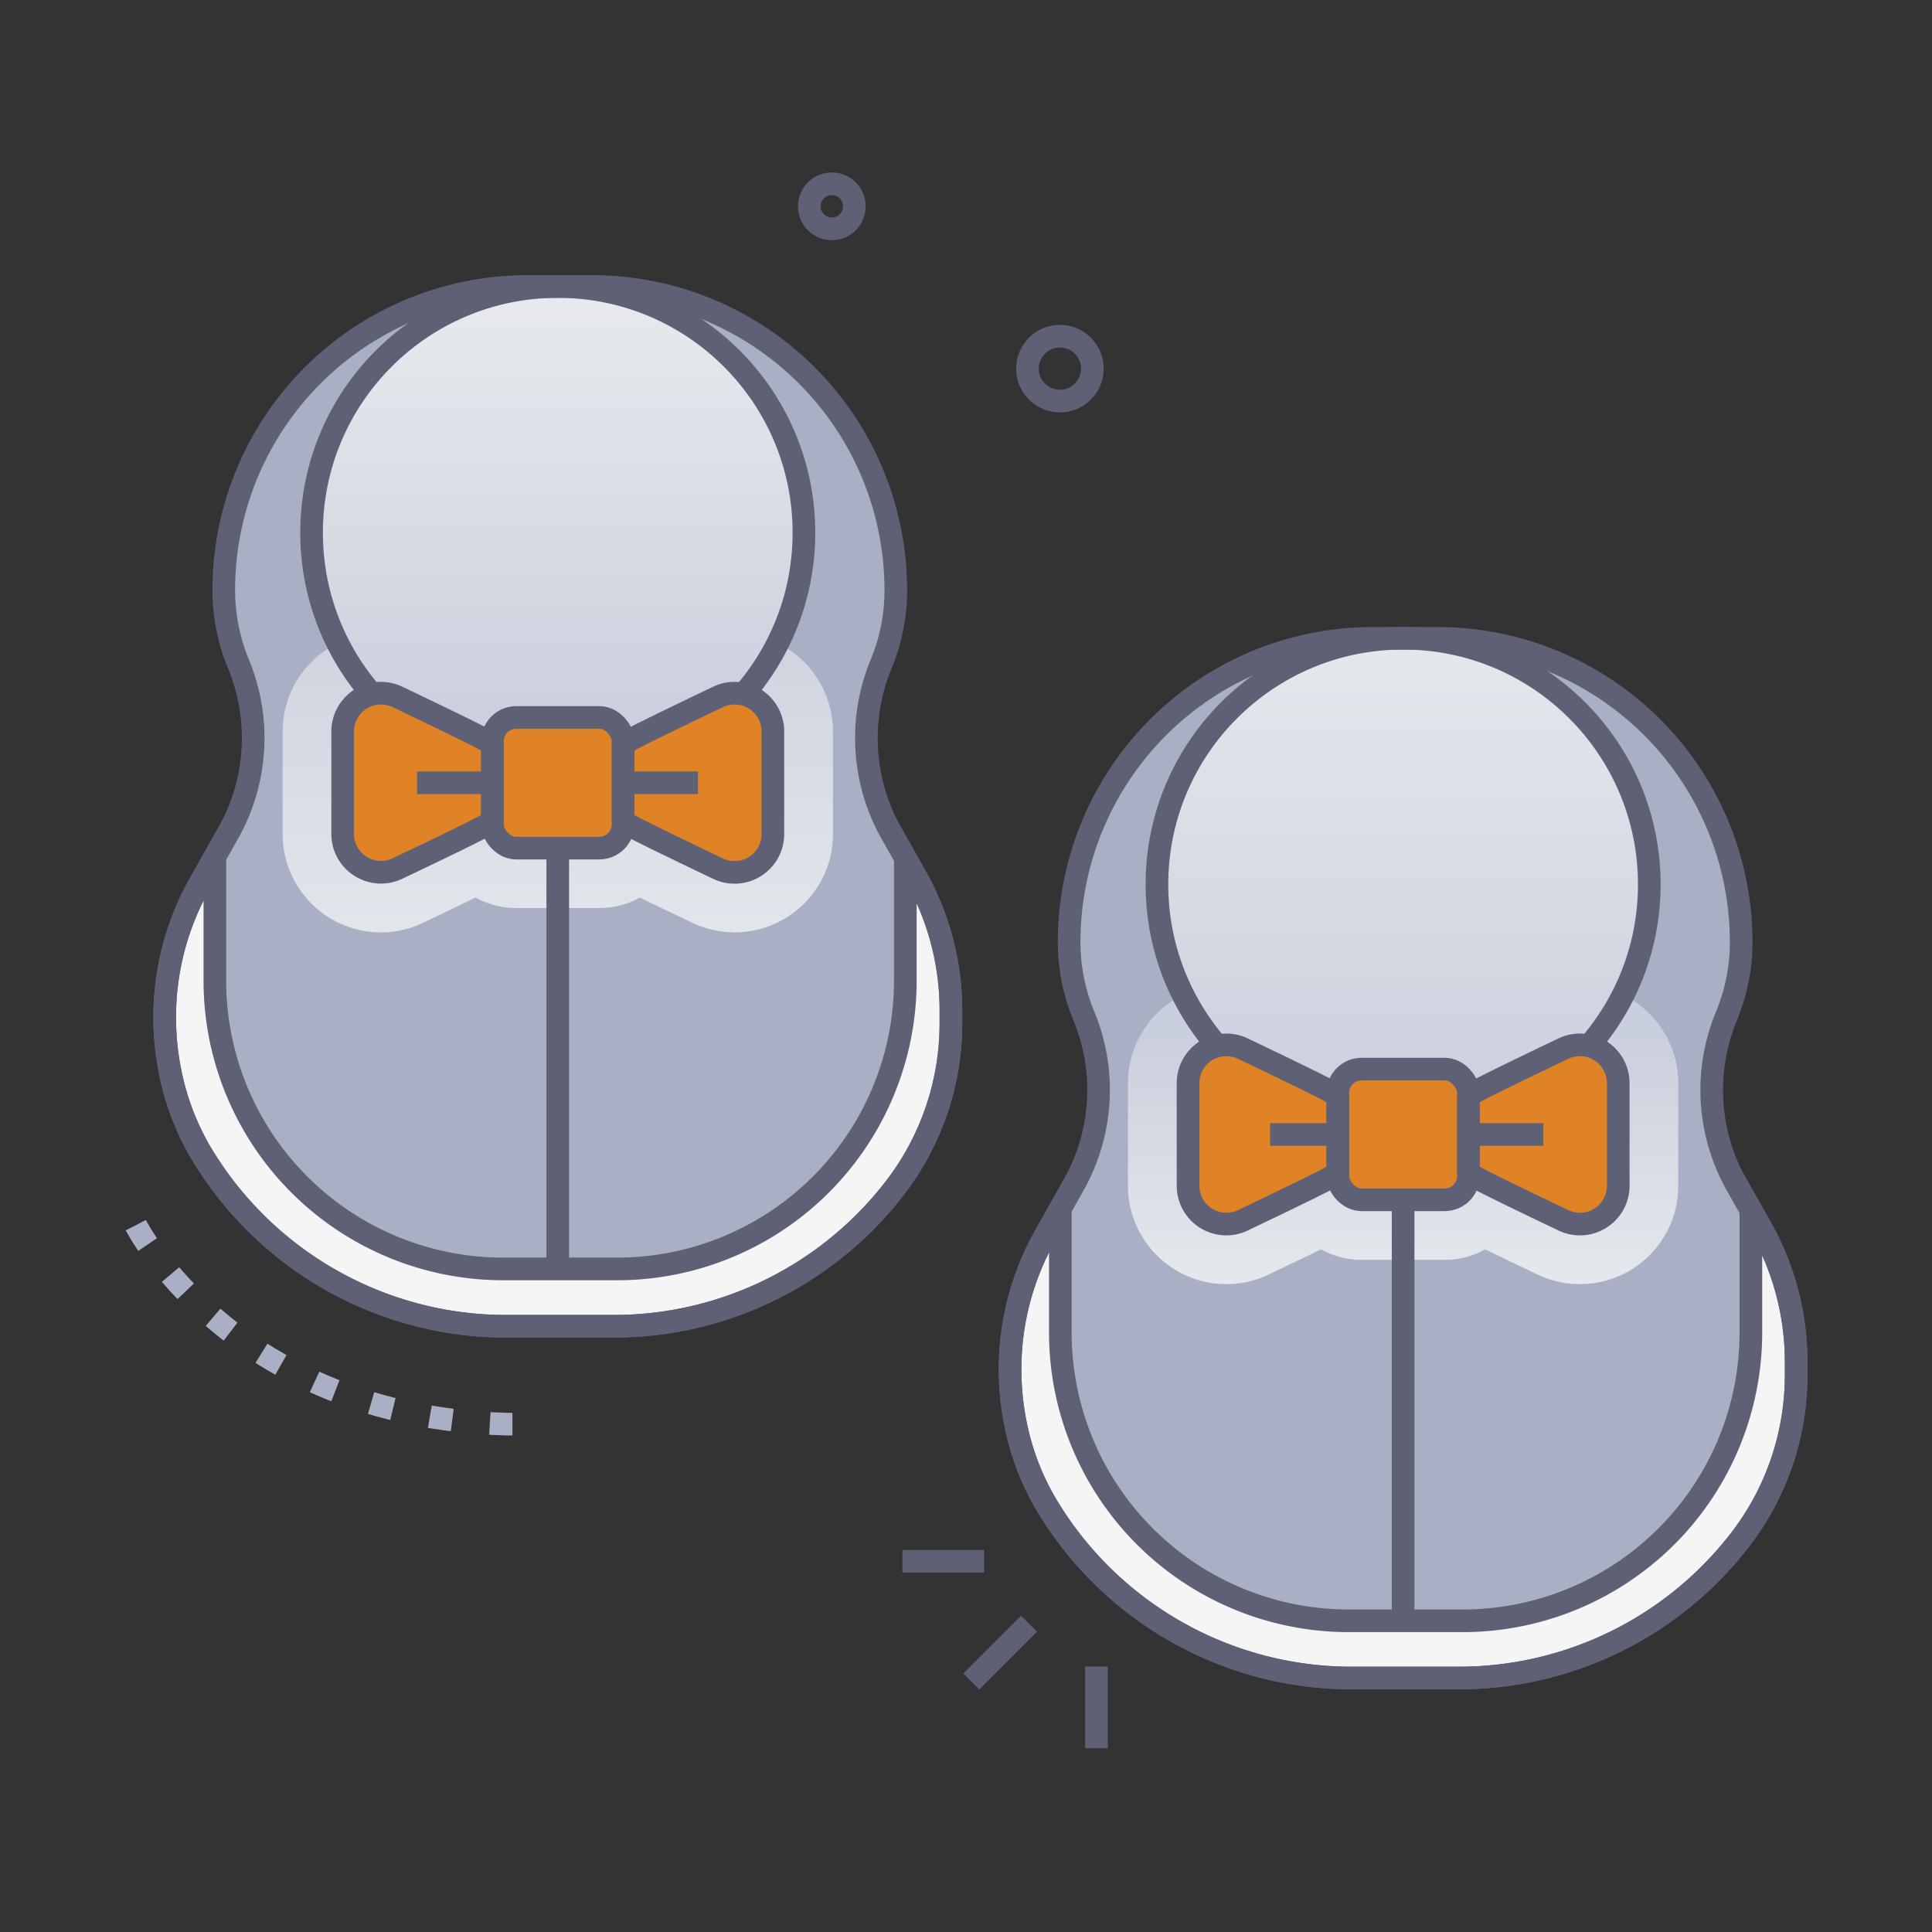 <svg xmlns="http://www.w3.org/2000/svg" xmlns:xlink="http://www.w3.org/1999/xlink" viewBox="0 0 512 512"><rect x="0" y="0" width="512" height="512" fill="#333333" stroke="none"/><defs><style>.cls-1{isolation:isolate;}.cls-2{fill:#a9afc4;}.cls-3,.cls-4,.cls-6,.cls-7{mix-blend-mode:multiply;}.cls-3{fill:url(#linear-gradient);}.cls-4{fill:url(#linear-gradient-2);}.cls-5{fill:#f5f5f5;}.cls-6{fill:url(#linear-gradient-3);}.cls-7{fill:url(#linear-gradient-5);}.cls-10,.cls-8{fill:none;stroke-miterlimit:10;stroke-width:6px;}.cls-8{stroke:#5e6175;}.cls-9{fill:#e08326;}.cls-10{stroke:#a9afc4;stroke-dasharray:6 10 6 10 6 10;}</style><linearGradient id="linear-gradient" x1="371.84" y1="274.18" x2="371.84" y2="360.73" gradientUnits="userSpaceOnUse"><stop offset="0" stop-color="#cacfdd"/><stop offset="1" stop-color="#eef0f1"/></linearGradient><linearGradient id="linear-gradient-2" x1="147.81" y1="148.39" x2="147.81" y2="293.21" xlink:href="#linear-gradient"/><linearGradient id="linear-gradient-3" x1="371.84" y1="298.76" x2="371.84" y2="122.12" xlink:href="#linear-gradient"/><linearGradient id="linear-gradient-5" x1="147.81" y1="193.81" x2="147.81" y2="50.3" xlink:href="#linear-gradient"/></defs><title>Baby Shoes</title><g class="cls-1"><g id="Baby_Shoes" data-name="Baby Shoes"><path class="cls-2" d="M476,360.87v3.35a71.42,71.42,0,0,1-14.48,43.34,94.07,94.07,0,0,1-74.95,37.13H358.19a94.15,94.15,0,0,1-80.33-45A67.87,67.87,0,0,1,270.22,382a73.2,73.2,0,0,1-2.54-19.18A72.05,72.05,0,0,1,277,327.4L284.54,314a51.28,51.28,0,0,0,2.7-44.74,51.16,51.16,0,0,1-3.91-19.6,80.49,80.49,0,0,1,80.48-80.49h17.13a80.49,80.49,0,0,1,80.49,80.49,51,51,0,0,1-3.9,19.6A51.18,51.18,0,0,0,460.22,314l6.5,11.52A72.15,72.15,0,0,1,476,360.87Z"/><path class="cls-3" d="M444.76,287.06v27.18a26.05,26.05,0,0,1-37.27,23.53c-5.45-2.6-10.1-4.84-13.89-6.68a22.12,22.12,0,0,1-10.76,2.79h-22a22.09,22.09,0,0,1-10.76-2.79c-3.79,1.84-8.44,4.08-13.89,6.68a27,27,0,0,1-5.48,1.91,26.1,26.1,0,0,1-31.8-25.44V287.06a26.09,26.09,0,0,1,14.61-23.42,65.25,65.25,0,0,0,116.63,0A26.1,26.1,0,0,1,444.76,287.06Z"/><path class="cls-2" d="M252,267.67V271a71.45,71.45,0,0,1-14.48,43.35,94.07,94.07,0,0,1-75,37.13H134.16a94.17,94.17,0,0,1-80.33-45,68,68,0,0,1-7.64-17.75,73.2,73.2,0,0,1-2.54-19.18,72.05,72.05,0,0,1,9.29-35.39l7.57-13.45A51.28,51.28,0,0,0,63.21,176a51.08,51.08,0,0,1-3.91-19.6,80.47,80.47,0,0,1,80.48-80.48h17.13a80.49,80.49,0,0,1,80.49,80.48,50.9,50.9,0,0,1-3.9,19.6,51.26,51.26,0,0,0,2.69,44.74l6.5,11.53A72.15,72.15,0,0,1,252,267.67Z"/><path class="cls-4" d="M220.74,193.86V221a25.86,25.86,0,0,1-7.94,18.74,25.94,25.94,0,0,1-18.13,7.34,26,26,0,0,1-11.22-2.55c-5.44-2.59-10.09-4.82-13.88-6.67a22.12,22.12,0,0,1-10.76,2.78h-22a22.18,22.18,0,0,1-10.77-2.78c-3.79,1.85-8.43,4.08-13.88,6.67A25.86,25.86,0,0,1,101,247.11,26.11,26.11,0,0,1,74.89,221V193.86a26.12,26.12,0,0,1,14.59-23.42,65.27,65.27,0,0,0,116.66,0A26.11,26.11,0,0,1,220.74,193.86Z"/><path class="cls-5" d="M252,267.67V271a71.45,71.45,0,0,1-14.48,43.35,94.07,94.07,0,0,1-75,37.13H134.16a94.17,94.17,0,0,1-80.33-45,68,68,0,0,1-7.64-17.75,73.2,73.2,0,0,1-2.54-19.18,72.05,72.05,0,0,1,9.29-35.39l4-7.1v32.81a76.39,76.39,0,0,0,76.42,76.41h30.15a76.38,76.38,0,0,0,76.41-76.41V227.38l2.77,4.9A72.15,72.15,0,0,1,252,267.67Z"/><circle class="cls-6" cx="371.84" cy="234.38" r="65.24"/><circle class="cls-6" cx="371.84" cy="234.38" r="65.24"/><circle class="cls-7" cx="147.81" cy="141.17" r="65.24"/><circle class="cls-7" cx="147.81" cy="141.17" r="65.24"/><path class="cls-5" d="M476,360.87v3.35a71.42,71.42,0,0,1-14.48,43.34,94.07,94.07,0,0,1-74.95,37.13H358.19a94.15,94.15,0,0,1-80.33-45A67.87,67.87,0,0,1,270.22,382a73.2,73.2,0,0,1-2.54-19.18A72.05,72.05,0,0,1,277,327.4l4-7.1v32.81a76.41,76.41,0,0,0,76.42,76.42h30.15A76.39,76.39,0,0,0,464,353.11V320.58l2.77,4.9A72.15,72.15,0,0,1,476,360.87Z"/><path class="cls-8" d="M476,360.87v3.35a71.42,71.42,0,0,1-14.48,43.34,94.07,94.07,0,0,1-74.95,37.13H358.19a94.15,94.15,0,0,1-80.33-45A67.87,67.87,0,0,1,270.22,382a73.2,73.2,0,0,1-2.54-19.18A72.05,72.05,0,0,1,277,327.4L284.54,314a51.28,51.28,0,0,0,2.7-44.74,51.16,51.16,0,0,1-3.91-19.6,80.49,80.49,0,0,1,80.48-80.49h17.13a80.49,80.49,0,0,1,80.49,80.49,51,51,0,0,1-3.9,19.6A51.18,51.18,0,0,0,460.22,314l6.5,11.52A72.15,72.15,0,0,1,476,360.87Z"/><circle class="cls-8" cx="371.84" cy="234.38" r="65.24"/><rect class="cls-9" x="354.53" y="283.33" width="34.63" height="34.63" rx="6.32"/><path class="cls-9" d="M389.16,290.43v20.44c0,.44,13.84,7.13,25.17,12.53a10.15,10.15,0,0,0,14.52-9.16V287.06a10.15,10.15,0,0,0-14.52-9.17C403,283.29,389.16,290,389.16,290.43Z"/><path class="cls-9" d="M354.53,310.87V290.43c0-.45-13.84-7.14-25.18-12.54a10.15,10.15,0,0,0-14.51,9.17v27.18a10.15,10.15,0,0,0,14.51,9.16C340.69,318,354.53,311.31,354.53,310.87Z"/><path class="cls-8" d="M476,360.87v3.35a71.42,71.42,0,0,1-14.48,43.34,94.07,94.07,0,0,1-74.95,37.13H358.19a94.15,94.15,0,0,1-80.33-45A67.87,67.87,0,0,1,270.22,382a73.2,73.2,0,0,1-2.54-19.18A72.05,72.05,0,0,1,277,327.4l4-7.1v32.81a76.41,76.41,0,0,0,76.42,76.42h30.15A76.39,76.39,0,0,0,464,353.11V320.58l2.77,4.9A72.15,72.15,0,0,1,476,360.87Z"/><line class="cls-8" x1="371.84" y1="317.96" x2="371.84" y2="429.53"/><path class="cls-8" d="M252,267.67V271a71.45,71.45,0,0,1-14.48,43.35,94.07,94.07,0,0,1-75,37.13H134.16a94.17,94.17,0,0,1-80.33-45,68,68,0,0,1-7.64-17.75,73.2,73.2,0,0,1-2.54-19.18,72.05,72.05,0,0,1,9.29-35.39l7.57-13.45A51.28,51.28,0,0,0,63.21,176a51.08,51.08,0,0,1-3.91-19.6,80.47,80.47,0,0,1,80.48-80.48h17.13a80.49,80.49,0,0,1,80.49,80.48,50.9,50.9,0,0,1-3.9,19.6,51.26,51.26,0,0,0,2.69,44.74l6.5,11.53A72.15,72.15,0,0,1,252,267.67Z"/><circle class="cls-8" cx="147.81" cy="141.17" r="65.24"/><rect class="cls-9" x="130.5" y="190.13" width="34.63" height="34.63" rx="6.32"/><path class="cls-9" d="M165.13,197.22v20.44c0,.45,13.84,7.14,25.17,12.54A10.15,10.15,0,0,0,204.82,221V193.85a10.15,10.15,0,0,0-14.52-9.16C179,190.09,165.13,196.78,165.13,197.22Z"/><path class="cls-9" d="M130.5,217.66V197.22c0-.44-13.84-7.13-25.18-12.53a10.15,10.15,0,0,0-14.51,9.16V221a10.15,10.15,0,0,0,14.51,9.17C116.66,224.8,130.5,218.11,130.5,217.66Z"/><rect class="cls-8" x="354.53" y="283.33" width="34.63" height="34.63" rx="6.32"/><path class="cls-8" d="M389.16,290.43v20.44c0,.44,13.84,7.13,25.17,12.53a10.15,10.15,0,0,0,14.52-9.16V287.06a10.15,10.15,0,0,0-14.52-9.17C403,283.29,389.16,290,389.16,290.43Z"/><path class="cls-8" d="M354.53,310.87V290.43c0-.45-13.84-7.14-25.18-12.54a10.15,10.15,0,0,0-14.51,9.17v27.18a10.15,10.15,0,0,0,14.51,9.16C340.69,318,354.53,311.31,354.53,310.87Z"/><rect class="cls-8" x="130.5" y="190.13" width="34.63" height="34.63" rx="6.32"/><path class="cls-8" d="M165.13,197.22v20.44c0,.45,13.84,7.14,25.17,12.54A10.15,10.15,0,0,0,204.82,221V193.85a10.15,10.15,0,0,0-14.52-9.16C179,190.09,165.13,196.78,165.13,197.22Z"/><path class="cls-8" d="M130.5,217.66V197.22c0-.44-13.84-7.13-25.18-12.53a10.15,10.15,0,0,0-14.51,9.16V221a10.15,10.15,0,0,0,14.51,9.17C116.66,224.8,130.5,218.11,130.5,217.66Z"/><path class="cls-8" d="M252,267.67V271a71.45,71.45,0,0,1-14.48,43.35,94.07,94.07,0,0,1-75,37.13H134.16a94.17,94.17,0,0,1-80.33-45,68,68,0,0,1-7.64-17.75,73.2,73.2,0,0,1-2.54-19.18,72.05,72.05,0,0,1,9.29-35.39l4-7.1v32.81a76.39,76.39,0,0,0,76.42,76.41h30.15a76.38,76.38,0,0,0,76.41-76.41V227.38l2.77,4.9A72.15,72.15,0,0,1,252,267.67Z"/><line class="cls-8" x1="147.81" y1="224.76" x2="147.81" y2="336.32"/><line class="cls-8" x1="165.13" y1="207.44" x2="184.97" y2="207.44"/><line class="cls-8" x1="130.5" y1="207.44" x2="110.52" y2="207.44"/><line class="cls-8" x1="389.16" y1="300.65" x2="409" y2="300.65"/><line class="cls-8" x1="354.53" y1="300.65" x2="336.58" y2="300.65"/><ellipse class="cls-8" cx="280.88" cy="97.69" rx="8.6" ry="8.6" transform="translate(110.88 341.69) rotate(-74.31)"/><circle class="cls-8" cx="220.44" cy="54.67" r="5.97" transform="translate(108.2 252.12) rotate(-74.31)"/><line class="cls-8" x1="257.41" y1="445.61" x2="272.72" y2="430.3"/><line class="cls-8" x1="290.58" y1="463.3" x2="290.58" y2="441.65"/><line class="cls-8" x1="239.14" y1="413.76" x2="260.79" y2="413.76"/><path class="cls-10" d="M36,324.7s25.49,50.55,98.07,52.71h5.11"/></g></g></svg>